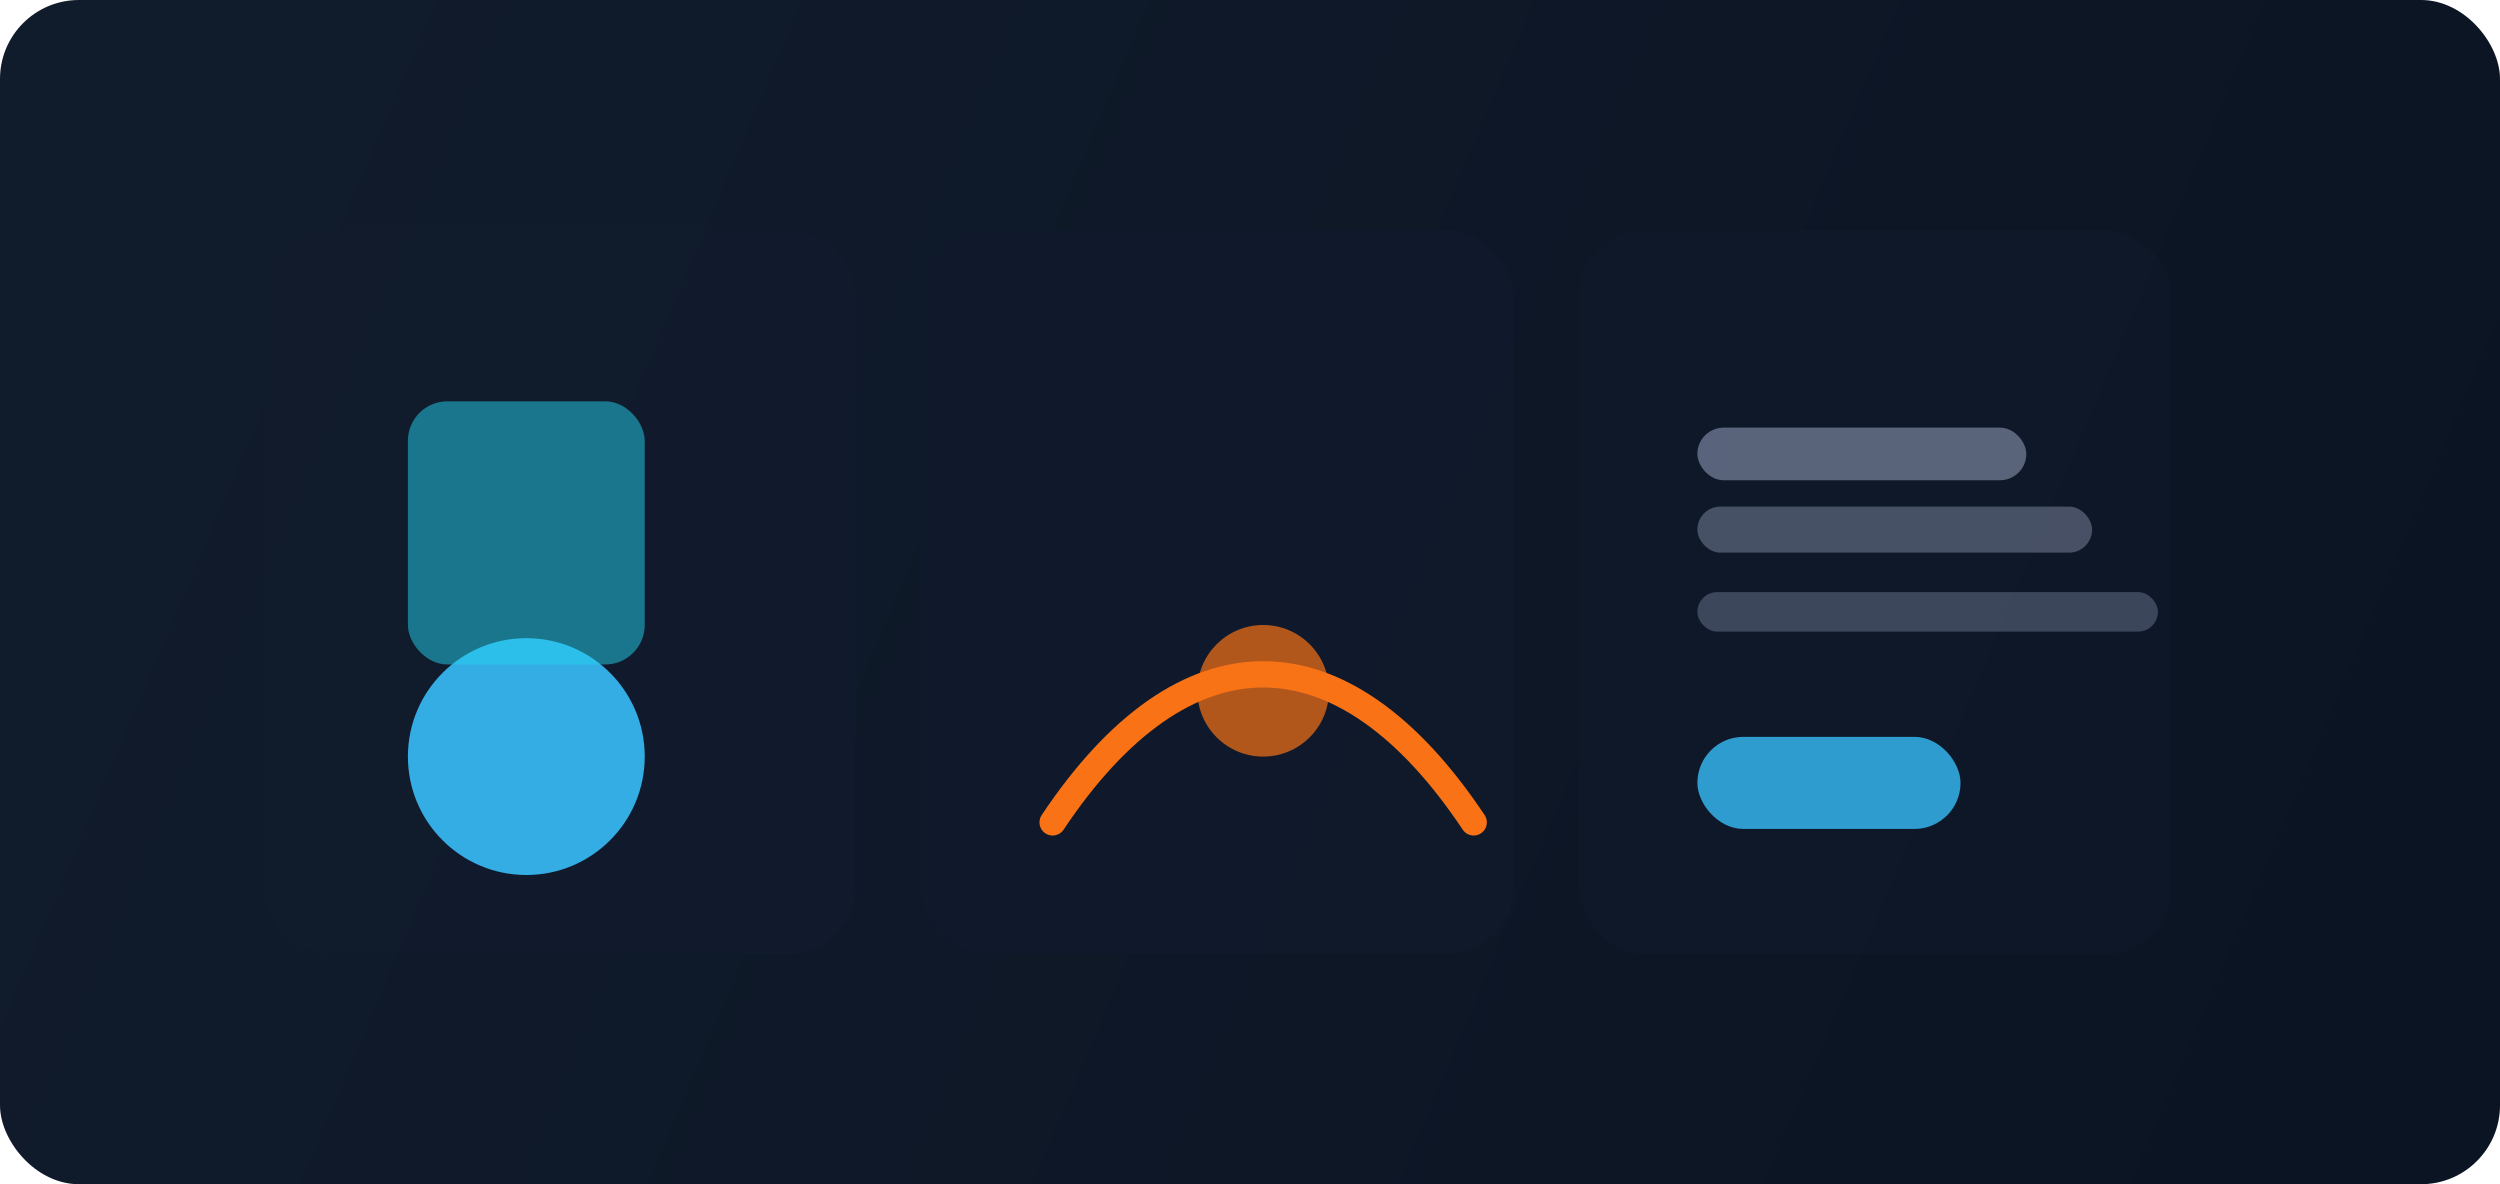 <?xml version="1.0" encoding="UTF-8"?>
<svg width="760" height="360" viewBox="0 0 760 360" fill="none" xmlns="http://www.w3.org/2000/svg">
  <rect width="760" height="360" rx="24" fill="url(#examples-bg)"/>
  <g transform="translate(80 70)" fill="#111B2D">
    <rect x="0" y="0" width="180" height="220" rx="20" opacity="0.9"/>
    <rect x="200" y="0" width="180" height="220" rx="20" opacity="0.7"/>
    <rect x="400" y="0" width="180" height="220" rx="20" opacity="0.5"/>
  </g>
  <g transform="translate(100 90)">
    <circle cx="60" cy="140" r="36" fill="#38BDF8" opacity="0.9"/>
    <rect x="24" y="32" width="72" height="80" rx="12" fill="#22D3EE" opacity="0.5"/>
  </g>
  <g transform="translate(300 90)">
    <path d="M20 160 C60 100, 108 100, 148 160" stroke="#F97316" stroke-width="8" fill="none" stroke-linecap="round"/>
    <circle cx="84" cy="120" r="20" fill="#F97316" opacity="0.7"/>
  </g>
  <g transform="translate(500 90)">
    <rect x="16" y="40" width="100" height="16" rx="8" fill="#CBD5F5" opacity="0.4"/>
    <rect x="16" y="64" width="120" height="14" rx="7" fill="#CBD5F5" opacity="0.3"/>
    <rect x="16" y="90" width="140" height="12" rx="6" fill="#CBD5F5" opacity="0.25"/>
    <rect x="16" y="134" width="80" height="28" rx="14" fill="#38BDF8" opacity="0.8"/>
  </g>
  <defs>
    <linearGradient id="examples-bg" x1="60" y1="40" x2="720" y2="320" gradientUnits="userSpaceOnUse">
      <stop stop-color="#101B2C"/>
      <stop offset="1" stop-color="#0B1422"/>
    </linearGradient>
  </defs>
</svg>
